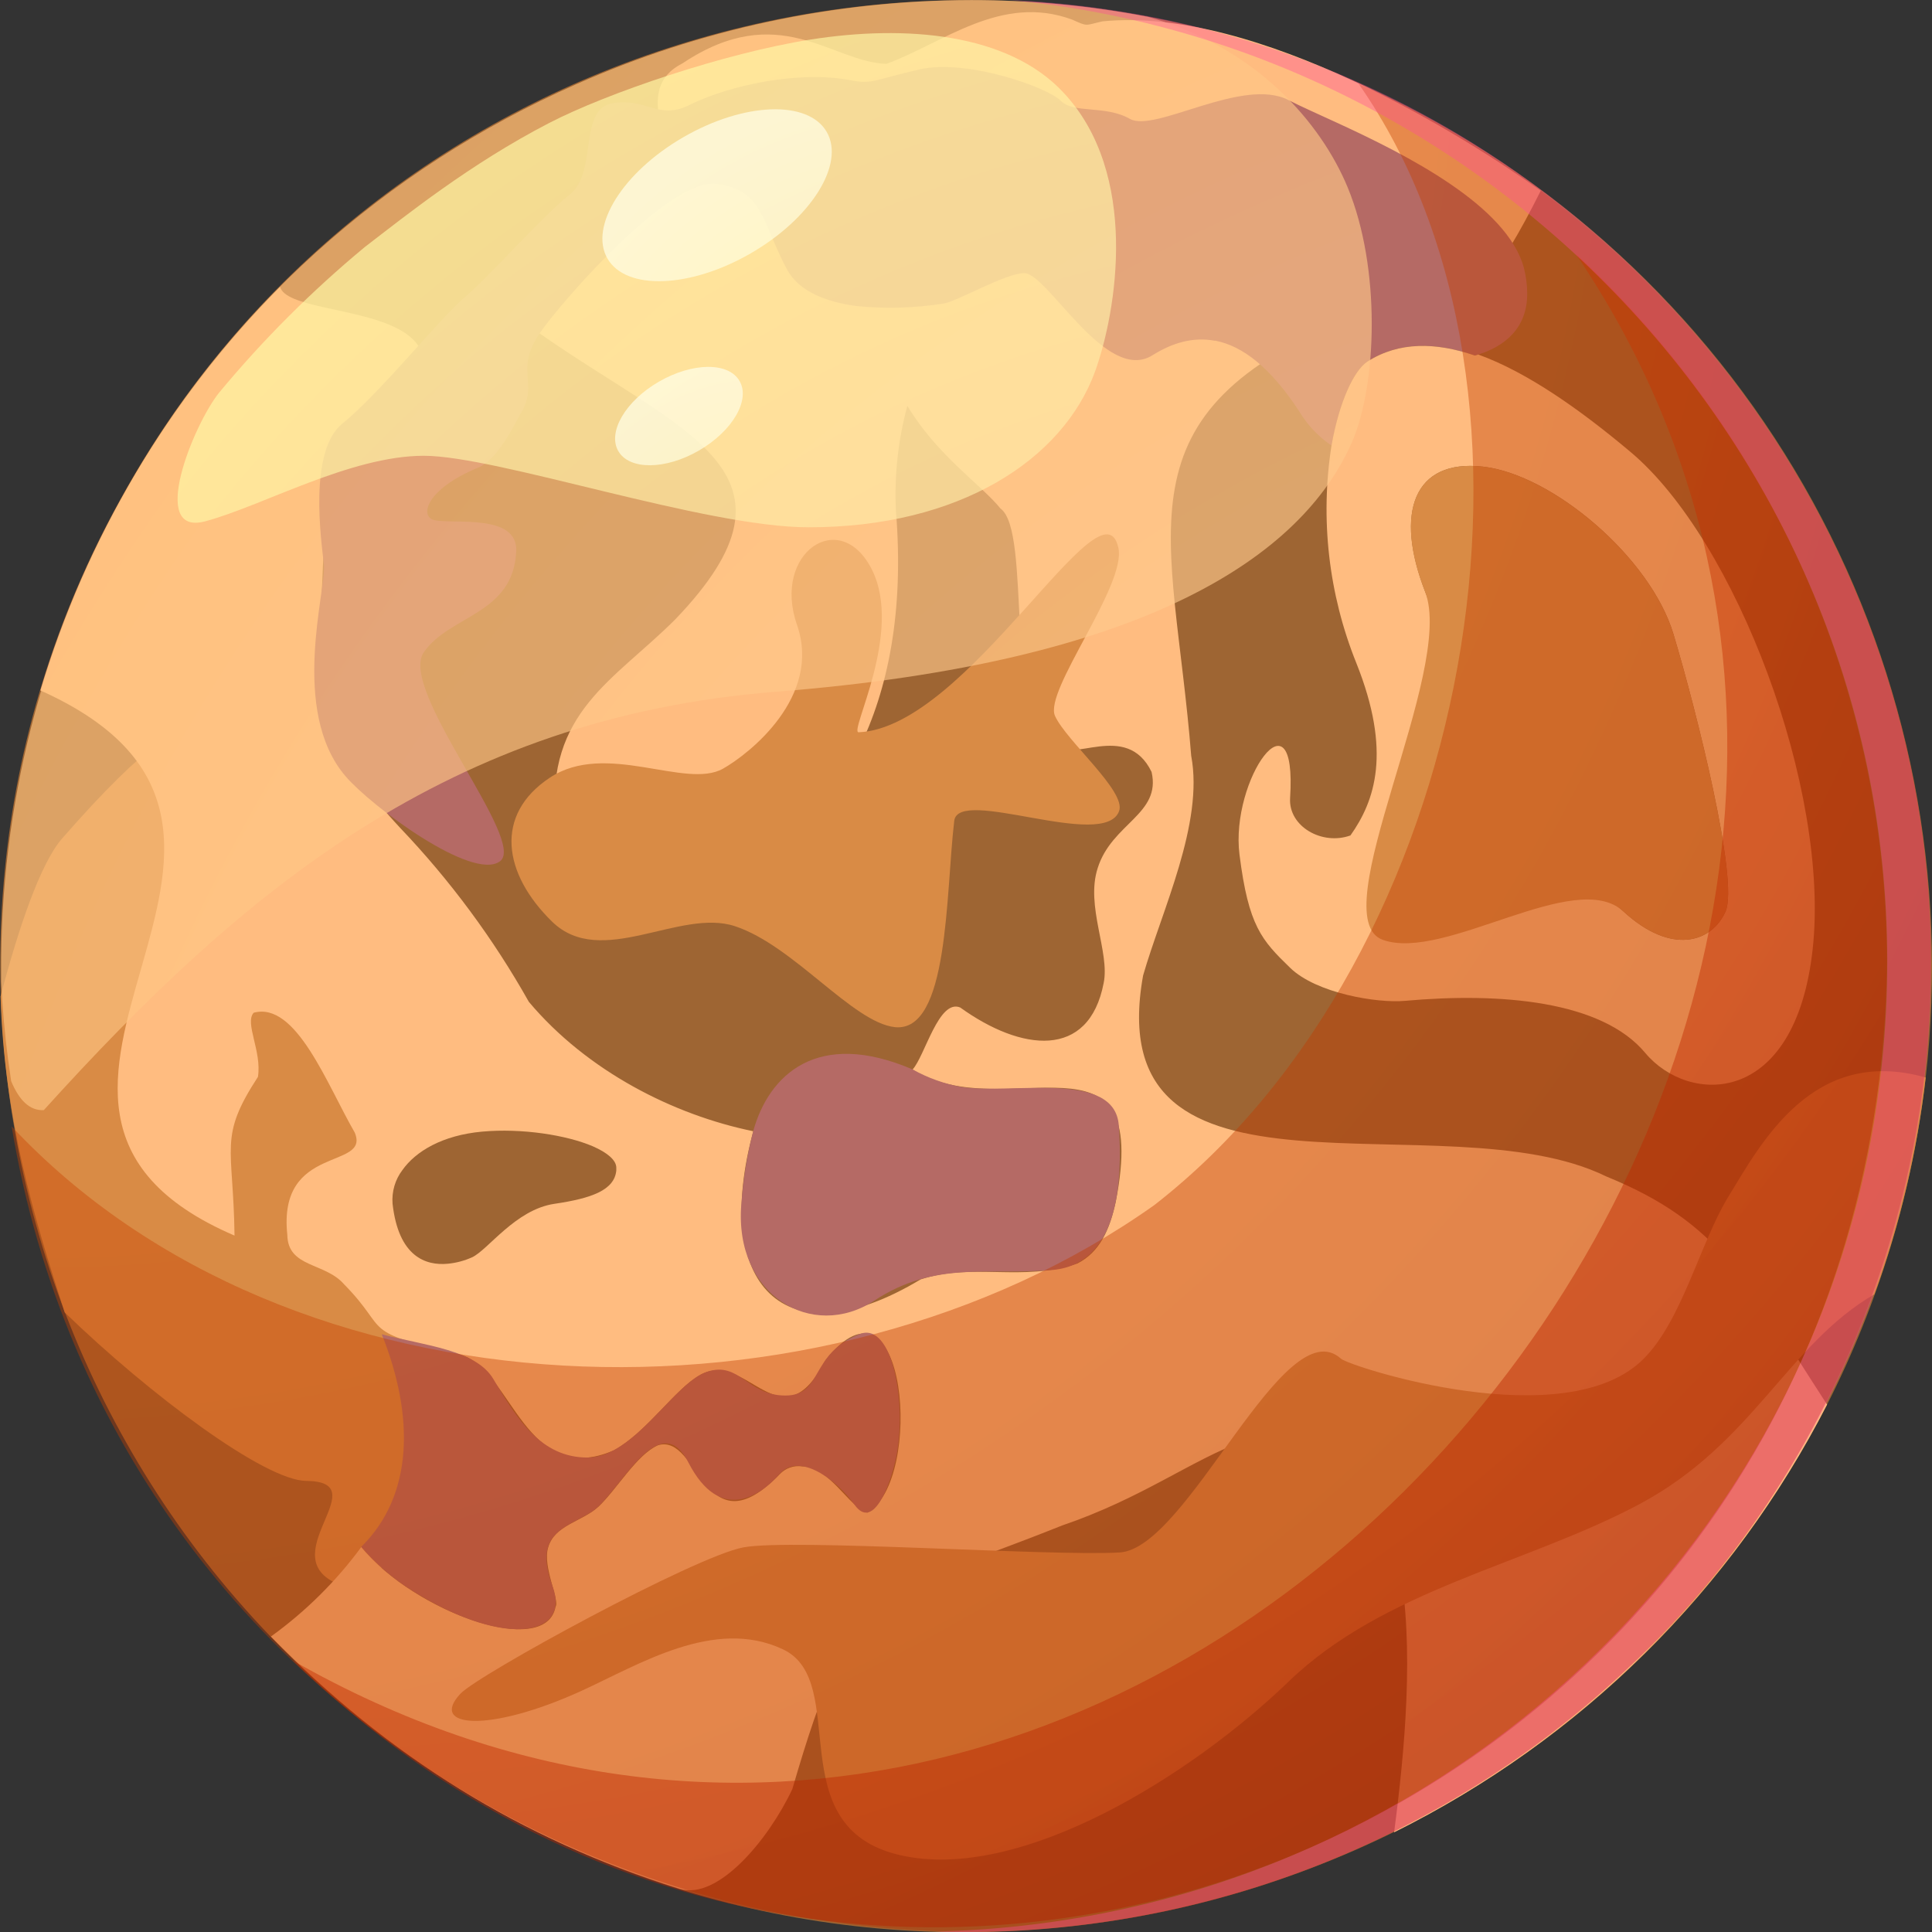 <svg width="80" height="80" viewBox="0 0 80 80" fill="none" xmlns="http://www.w3.org/2000/svg">
<rect x="0" y="0" width="80" height="80" fill="#333333" stroke="none"/>
<g clip-path="url(#clip0)">
<path d="M79.739 44.617C79.194 49.338 77.811 53.924 75.655 58.16C65.335 78.292 40.914 85.494 21.805 75.629C1.659 65.328 -5.896 40.28 4.997 20.658C15.309 1.893 38.822 -5.194 57.493 4.023C64.945 7.656 71.087 13.512 75.071 20.782C79.056 28.053 80.687 36.38 79.739 44.617Z" fill="#9E6533"/>
<path d="M2.575 34.717C1.673 35.75 0.77 38.419 0.023 41.257C0.175 46.324 1.407 50.435 2.679 54.344C6.219 57.77 10.97 61.307 12.677 61.321C15.572 61.347 11.49 64.242 13.769 65.484C16.047 66.727 20.551 59.021 18.578 55.924C16.605 52.828 15.625 53.601 14.945 51.375C14.265 49.15 18.052 47.142 17.383 44.356C16.714 41.571 8.474 31.214 8.139 30.436C7.804 29.658 6.078 30.707 2.575 34.717Z" fill="#D98B45"/>
<path d="M75.655 58.16C71.724 65.828 65.442 72.035 57.727 75.873C58.588 69.301 59.453 58.184 51.545 59.645C49.251 60.503 47.296 62.035 43.982 63.166C36.172 66.292 35.341 65.381 32.81 74.078C31.819 76.187 29.724 78.691 28.149 78.213C21.529 76.133 16.109 72.753 11.217 67.766C12.65 66.733 13.912 65.483 14.959 64.061C17.158 66.749 22.599 68.703 23.003 66.534C23.189 66.268 22.456 64.874 22.697 64.082C22.963 63.14 24.089 63.02 24.782 62.388C25.531 61.684 26.375 60.218 27.249 59.844C28.967 59.337 29.129 64.305 32.295 61.036C32.412 60.914 32.556 60.822 32.716 60.767C32.876 60.712 33.046 60.696 33.213 60.72C34.337 60.72 35.16 62.417 35.914 62.638C38.278 61.297 37.531 52.09 34.185 56.32C32.326 59.895 30.953 55.874 29.007 56.925C27.945 57.507 26.808 59.289 25.427 60.051C21.76 61.645 21.218 56.758 19.104 56.105C14.773 55.099 16.21 55.175 14.252 53.184C13.456 52.262 11.918 52.504 11.897 51.131C11.493 47.344 15.349 48.459 14.688 46.895C13.546 44.922 12.266 41.457 10.505 41.935C10.118 42.359 10.848 43.528 10.681 44.59C9.037 47.113 9.664 47.424 9.711 51.163C-2.94 45.727 14.778 34.462 1.673 28.59C3.558 22.289 6.966 16.549 11.597 11.879C12.059 13.522 22.426 12.062 14.699 19.288C13.19 20.762 13.461 22.99 13.296 24.864C12.98 28.888 13.788 31.299 16.568 34.279C18.638 36.449 20.428 38.869 21.898 41.483C24.317 44.362 27.905 46.17 31.192 46.842C29.49 53.117 32.382 56.429 38.121 52.977C40.299 52.268 42.317 53.093 44.606 52.321C45.543 51.848 45.95 50.911 46.199 49.774C47.713 42.073 41.685 46.715 37.786 44.29C38.299 43.727 38.873 41.345 39.762 41.719C42.28 43.533 45.087 43.886 45.7 40.708C45.966 39.43 44.941 37.521 45.453 35.946C46.037 34.087 48.09 33.718 47.684 31.963C46.638 29.814 44.285 31.679 43.653 30.832C41.528 29.915 42.747 21.996 41.427 21.056C40.63 20.068 38.827 18.887 37.571 16.807C37.187 18.227 37.027 19.699 37.099 21.168C38.461 37.805 23.624 39.837 22.997 33.994C22.618 29.48 25.424 28.181 27.953 25.656C33.843 19.524 28.301 17.976 22.326 13.793C22.74 12.771 26.011 9.467 27.767 8.262C28.08 6.1 26.096 3.718 28.269 2.618C32.252 -0.037 34.432 2.568 36.703 2.645C39.072 1.779 41.448 -0.276 44.404 0.815C45.065 1.113 44.914 1.049 45.652 0.884C52.087 0.25 60.739 5.699 63.798 7.898C60.16 15.198 59.233 12.5 56.046 13.1C46.016 17.11 48.587 21.975 49.325 31.296C49.856 34.095 48.106 37.702 47.333 40.394C45.458 50.812 59.783 45.416 66.507 48.712C71.236 50.64 72.309 53.008 75.655 58.16Z" fill="#FFBC80"/>
<path d="M63.238 12.126C63.254 13.613 62.271 14.348 61.212 14.68L61.071 14.723C59.454 14.168 57.927 14.138 56.625 14.97C56.07 15.325 55.457 16.616 55.136 18.448C54.597 18.082 54.144 17.604 53.808 17.046C52.618 15.222 51.458 14.327 50.324 14.107H50.284C49.413 13.947 48.558 14.186 47.724 14.709C45.798 15.92 43.379 11.31 42.413 11.31C41.65 11.31 39.688 12.45 39.106 12.564C37.9 12.757 36.673 12.794 35.458 12.672C34.286 12.511 33.105 12.11 32.592 11.162C31.53 9.194 31.607 7.837 29.644 7.611C27.682 7.385 23.234 12.518 22.36 13.78C21.298 15.318 22.302 15.859 21.595 17.062C21.33 17.508 20.653 19.006 19.8 19.362C17.585 20.281 17.376 21.407 17.989 21.54C18.786 21.715 21.441 21.255 21.375 22.822C21.255 25.454 18.624 25.454 17.548 27.008C16.473 28.561 21.842 34.826 20.703 35.665C19.564 36.504 15.373 33.389 14.308 32.143C11.979 29.419 13.525 24.384 13.413 23.38C13.302 22.376 12.76 18.658 14.194 17.524C15.628 16.39 18.255 13.137 19.256 12.301C20.257 11.464 22.442 8.96 23.6 8.052C24.758 7.144 23.932 4.515 25.372 4.273C26.731 4.042 27.273 4.977 28.521 4.358C30.295 3.479 33.158 2.926 35.208 3.32C36.145 3.497 36.124 3.32 38.079 2.873C40.033 2.427 43.374 3.614 43.921 4.169C44.468 4.724 45.759 4.337 46.789 4.923C47.819 5.51 51.468 3.163 53.356 4.145C53.81 4.382 54.549 4.708 55.425 5.112C58.221 6.403 62.412 8.509 63.102 11.098C63.188 11.434 63.234 11.779 63.238 12.126Z" fill="#B56A65"/>
<path d="M67.51 18.709C65.466 16.991 63.262 15.421 61.211 14.68L61.073 14.723C59.456 14.168 57.929 14.138 56.625 14.97C56.073 15.325 55.457 16.616 55.135 18.448C54.659 21.486 55.013 24.596 56.16 27.448C57.637 31.137 56.931 33.166 55.919 34.594C54.742 35.019 53.348 34.22 53.42 33.049C53.723 28.364 50.932 32.295 51.325 35.389C51.699 38.347 52.238 38.926 53.42 40.073C54.509 41.135 57.039 41.547 58.171 41.443C62.154 41.085 66.326 41.443 68.124 43.597C69.922 45.751 74.343 45.87 75.06 39.29C75.777 32.709 71.898 22.387 67.51 18.709ZM71.451 37.741C70.891 39.016 69.218 39.576 67.224 37.741C65.229 35.906 61.883 36.464 60.765 36.464C59.647 36.464 56.299 35.588 59.73 31.041C60.651 29.82 60.285 27.772 59.013 24.503C57.741 21.234 58.532 19.001 61.403 19.322C64.273 19.643 68.336 23.069 69.295 26.259C70.254 29.448 72.009 36.464 71.451 37.741Z" fill="#FFBC80"/>
<path d="M71.452 37.741C70.891 39.016 69.216 39.576 67.224 37.741C65.232 35.906 59.825 39.831 57.263 38.918C54.7 38.004 60.285 27.764 59.01 24.503C57.736 21.242 58.532 19.001 61.4 19.322C64.268 19.643 68.337 23.069 69.295 26.259C70.254 29.448 72.009 36.464 71.452 37.741Z" fill="#D98B45"/>
<path d="M25.52 48.353C25.52 48.39 25.52 48.428 25.52 48.465C25.443 49.28 24.503 49.62 22.955 49.848C21.34 50.087 20.204 51.763 19.545 52.063C19.227 52.206 18.888 52.296 18.541 52.329C17.636 52.414 16.502 52.047 16.255 49.843C16.216 49.345 16.36 48.85 16.661 48.452C17.216 47.668 18.326 47.007 19.965 46.858C21.603 46.709 23.459 46.999 24.548 47.466C25.146 47.727 25.52 48.04 25.52 48.353Z" fill="#9E6533"/>
<path d="M43.613 52.584C40.904 52.823 38.751 52.185 36.199 53.858C33.647 55.531 30.391 53.656 30.696 49.875C30.769 48.849 30.934 47.831 31.19 46.834C31.833 44.519 33.83 42.585 37.787 44.282C38.422 44.636 39.111 44.883 39.826 45.012C41.951 45.328 46.165 44.298 46.327 46.606C46.489 48.913 46.327 52.318 43.613 52.584Z" fill="#B56A65"/>
<path d="M37.094 60.407C36.844 61.562 36.143 63.373 35.389 62.314C34.635 61.254 33.081 60.12 32.287 61.028C31.493 61.937 29.817 63.11 28.505 60.558C27.268 58.152 25.603 61.937 24.472 62.619C23.34 63.302 22.081 63.519 22.878 65.673C23.675 67.827 20.724 68.281 16.77 65.673C16.096 65.216 15.486 64.671 14.957 64.053C17.137 61.905 17.155 58.62 15.809 55.25C17.604 55.72 19.718 55.892 20.432 57.109C21.415 58.769 22.4 60.354 24.331 60.354C26.261 60.354 27.91 57.257 29.273 56.803C30.635 56.349 30.933 57.786 32.518 57.786C34.103 57.786 33.493 56.065 35.601 55.239C36.974 54.708 37.572 58.195 37.094 60.407Z" fill="#B56A65"/>
<path d="M29.937 31.83C28.386 32.698 25.085 30.664 22.767 32.202C20.448 33.739 20.833 36.185 22.862 38.164C24.891 40.142 28.144 37.595 30.433 38.352C32.858 39.149 35.301 42.336 37.054 42.532C39.3 42.766 39.154 37.024 39.513 33.989C39.683 32.55 45.73 35.237 46.34 33.585C46.643 32.767 44.155 30.683 43.685 29.645C43.215 28.606 46.654 24.235 46.309 22.684C45.647 19.625 40.071 30.138 35.556 30.322C35.136 30.338 37.415 26.195 36.103 23.584C34.791 20.974 31.963 22.891 33.001 25.871C34.04 28.85 31.02 31.219 29.937 31.83Z" fill="#D98B45"/>
<path d="M79.74 44.617C79.384 47.681 78.671 50.694 77.615 53.593C74.035 55.659 72.591 59.772 67.893 62.279C63.195 64.786 57.318 65.808 53.359 69.63C49.399 73.451 42.266 77.982 37.25 76.813C32.233 75.645 35.258 69.63 32.419 68.294C29.581 66.958 26.465 68.926 24.065 70.02C20.201 71.778 17.755 71.526 19.067 70.132C19.816 69.335 28.776 64.449 30.781 64.074C32.786 63.7 43.528 64.451 46.364 64.284C49.2 64.117 53.178 54.132 55.531 56.264C55.876 56.578 64.842 59.504 68.06 56.264C69.654 54.671 70.392 51.484 71.552 49.577C72.923 47.336 75.052 43.289 79.74 44.617Z" fill="#D98B45"/>
<path opacity="0.64" d="M55.975 18.326C53.919 22.989 47.535 27.435 32.135 28.643C18.613 29.706 10.051 36.862 1.814 45.968C1.224 46 0.786 45.546 0.462 44.768C0.417 44.471 0.374 44.173 0.334 43.87C0.196 42.808 0.098 41.73 0.048 40.652C0.048 40.652 0.048 40.652 0.048 40.639C0.048 40.514 0.048 40.386 0.048 40.264C0.005 33.383 1.734 26.606 5.067 20.586C9.255 12.885 15.989 6.968 23.834 3.5C28.987 1.207 34.563 0.016 40.203 0.003C40.219 0.004 40.235 0.004 40.251 0.003C42.696 0.002 45.135 0.235 47.535 0.698C52.05 1.973 54.705 5.109 55.802 7.754C57.186 11.095 57.024 15.936 55.975 18.326Z" fill="url(#paint0_radial)"/>
<path opacity="0.41" d="M79.934 40.795C79.766 51.011 75.268 61.798 67.452 69.035C63.853 72.443 59.655 75.157 55.069 77.039C32.324 86.411 4.799 72.684 0.483 46.643C12.014 58.96 34.056 59.642 47.793 49.904C61.044 39.614 65.208 16.244 56.256 3.468C70.365 9.741 80.39 24.355 79.934 40.795Z" fill="url(#paint1_radial)"/>
<path opacity="0.45" d="M78.138 39.9C77.684 74.792 37.088 92.93 12.128 68.761C48.271 89.35 86.952 42.522 65.24 10.5C69.305 14.243 72.55 18.788 74.77 23.849C76.99 28.909 78.137 34.374 78.138 39.9Z" fill="url(#paint2_radial)"/>
<path opacity="0.38" d="M79.96 39.983C79.96 62.465 61.371 80.666 38.695 79.981C58.346 79.556 74.593 65.11 77.623 46.316C81.424 22.727 64.043 2.127 41.831 0.003C63.756 1.017 80.056 19.389 79.96 39.983Z" fill="#FF4D9D"/>
<path opacity="0.68" d="M33.482 21.834C29.174 21.834 20.591 18.873 17.548 18.873C14.505 18.873 10.861 20.955 8.495 21.587C6.129 22.219 8.007 17.585 9.072 16.26C10.891 14.066 12.912 12.046 15.108 10.227C16.797 8.931 19.46 6.788 22.743 5.091C25.133 3.853 30.008 2.199 33.559 1.638C37.51 1.017 41.725 1.373 44.017 3.813C47.203 7.186 46.239 12.906 45.344 15.384C44.011 19.038 39.725 21.837 33.482 21.834Z" fill="url(#paint3_radial)"/>
<path opacity="0.75" d="M31.083 10.492C33.59 9.045 35 6.793 34.233 5.463C33.465 4.134 30.81 4.229 28.303 5.677C25.795 7.124 24.385 9.376 25.153 10.706C25.921 12.036 28.576 11.94 31.083 10.492Z" fill="url(#paint4_radial)"/>
<path opacity="0.75" d="M30.625 15.78C30.171 14.983 28.675 15.002 27.289 15.801C25.903 16.6 25.146 17.891 25.603 18.68C26.06 19.468 27.552 19.46 28.938 18.658C30.325 17.856 31.081 16.568 30.625 15.78Z" fill="url(#paint5_radial)"/>
</g>
<defs>
<radialGradient id="paint0_radial" cx="0" cy="0" r="1" gradientUnits="userSpaceOnUse" gradientTransform="translate(81.774 73.998) scale(92.981)">
<stop offset="0.65" stop-color="#FFC98C"/>
<stop offset="1" stop-color="#FFC480"/>
</radialGradient>
<radialGradient id="paint1_radial" cx="0" cy="0" r="1" gradientUnits="userSpaceOnUse" gradientTransform="translate(2.143 0.738) scale(94.951)">
<stop offset="0.48" stop-color="#C94300"/>
<stop offset="0.78" stop-color="#BE3800"/>
<stop offset="1" stop-color="#B32D00"/>
</radialGradient>
<radialGradient id="paint2_radial" cx="0" cy="0" r="1" gradientUnits="userSpaceOnUse" gradientTransform="translate(12.699 2.499) scale(86.881)">
<stop offset="0.64" stop-color="#CC3300"/>
<stop offset="0.74" stop-color="#C42D00"/>
<stop offset="1" stop-color="#B01D00"/>
</radialGradient>
<radialGradient id="paint3_radial" cx="0" cy="0" r="1" gradientUnits="userSpaceOnUse" gradientTransform="translate(56.981 59.164) scale(63.055)">
<stop offset="0.66" stop-color="#FFE9A6"/>
<stop offset="0.88" stop-color="#FFF1A6"/>
<stop offset="1" stop-color="#FFF8A6"/>
</radialGradient>
<radialGradient id="paint4_radial" cx="0" cy="0" r="1" gradientUnits="userSpaceOnUse" gradientTransform="translate(38.56 22.155) rotate(-3.113) scale(22.176 22.669)">
<stop offset="0.55" stop-color="#FFFCD4"/>
<stop offset="0.66" stop-color="#FFFCDD"/>
<stop offset="0.83" stop-color="#FFFDE6"/>
</radialGradient>
<radialGradient id="paint5_radial" cx="0" cy="0" r="1" gradientUnits="userSpaceOnUse" gradientTransform="translate(31.776 25.695) rotate(-1.548) scale(12.373 13.24)">
<stop offset="0.55" stop-color="#FFFCD9"/>
<stop offset="0.61" stop-color="#FFFCDD"/>
<stop offset="0.83" stop-color="#FFFDE6"/>
</radialGradient>
<clipPath id="clip0">
<rect width="80" height="80" fill="white"/>
</clipPath>
</defs>
</svg>
